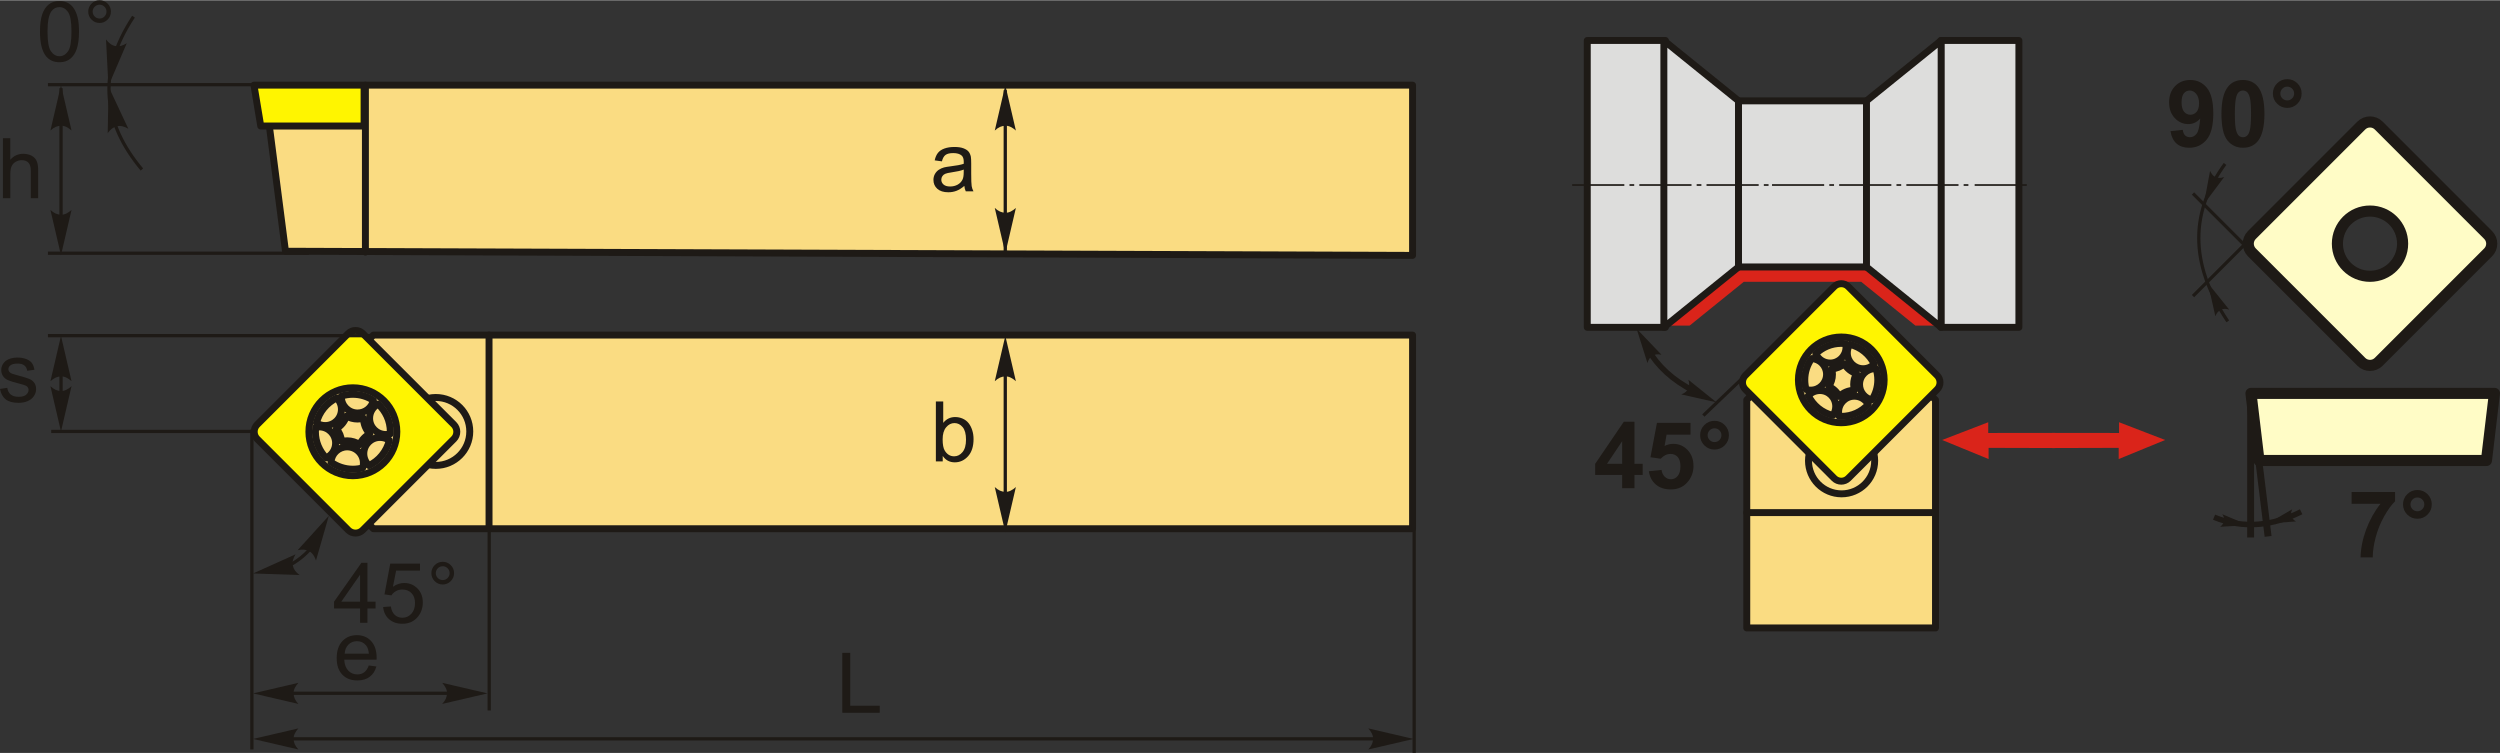 <?xml version="1.0" encoding="UTF-8"?>
<!DOCTYPE svg PUBLIC "-//W3C//DTD SVG 1.1//EN" "http://www.w3.org/Graphics/SVG/1.1/DTD/svg11.dtd">
<!-- Creator: CorelDRAW 2018 (64-Bit) -->
<svg xmlns="http://www.w3.org/2000/svg" xml:space="preserve" width="1799px" height="542px" version="1.1" style="shape-rendering:geometricPrecision; text-rendering:geometricPrecision; image-rendering:optimizeQuality; fill-rule:evenodd; clip-rule:evenodd"
viewBox="0 0 1778.75 535.52"
 xmlns:xlink="http://www.w3.org/1999/xlink">
 <rect x="0" y="0" width="1778.75" height="535.52" fill="#333333" stroke="none"/>
 <defs>
  <style type="text/css">
   <![CDATA[
    .str5 {stroke:#1E1A16;stroke-width:3.95;stroke-miterlimit:22.926}
    .str7 {stroke:#1E1A16;stroke-width:4.94;stroke-miterlimit:22.926}
    .str3 {stroke:#1E1A16;stroke-width:2.34;stroke-miterlimit:22.926}
    .str2 {stroke:#1E1A16;stroke-width:2.34;stroke-miterlimit:22.926}
    .str6 {stroke:#1E1A16;stroke-width:7.91;stroke-linecap:round;stroke-linejoin:round;stroke-miterlimit:22.926}
    .str0 {stroke:#1E1A16;stroke-width:4.94;stroke-linecap:round;stroke-linejoin:round;stroke-miterlimit:22.926}
    .str4 {stroke:#1E1A16;stroke-width:4.94;stroke-linecap:round;stroke-linejoin:round;stroke-miterlimit:22.926}
    .str1 {stroke:#1E1A16;stroke-width:4.94;stroke-linecap:round;stroke-linejoin:round;stroke-miterlimit:22.926}
    .fil1 {fill:none}
    .fil6 {fill:#DDDDDC}
    .fil7 {fill:#1E1A16}
    .fil9 {fill:#FFFCC6}
    .fil2 {fill:#FFF500}
    .fil0 {fill:#FADC82}
    .fil5 {fill:#DA241A}
    .fil3 {fill:#1E1A16;fill-rule:nonzero}
    .fil4 {fill:#1E1A16;fill-rule:nonzero}
    .fil8 {fill:#DA241A;fill-rule:nonzero}
   ]]>
  </style>
 </defs>
 <g id="Layer_x0020_1">
  <g id="_2046581666096">
   <polygon class="fil0 str0" points="1005.04,238.23 265.69,238.23 195.17,307.11 265.69,375.99 1005.04,375.99 "/>
   <line class="fil1 str0" x1="347.95" y1="238.23" x2="347.95" y2= "375.99" />
   <path class="fil0 str0" d="M310.08 282.62c-13.34,0 -24.15,10.82 -24.15,24.16 0,13.34 10.81,24.16 24.15,24.16 13.34,0 24.16,-10.82 24.16,-24.16 0,-13.34 -10.82,-24.16 -24.16,-24.16z"/>
   <path class="fil2 str1" d="M182.98 301.88l64.82 -64.82c2.83,-2.83 7.45,-2.83 10.27,0l64.83 64.82c2.82,2.83 2.82,7.45 0,10.27l-64.83 64.83c-2.82,2.82 -7.44,2.82 -10.27,0l-64.82 -64.83c-2.82,-2.82 -2.82,-7.44 0,-10.27z"/>
   <path class="fil0 str0" d="M251.07 275.71c17.28,0 31.28,14.01 31.28,31.29 0,17.28 -14,31.29 -31.28,31.29 -17.28,0 -31.29,-14.01 -31.29,-31.29 0,-17.28 14.01,-31.29 31.29,-31.29z"/>
   <path class="fil0 str0" d="M239.29 304.79c2.14,2.5 3.51,5.68 3.76,9.16 1.27,-0.33 2.61,-0.5 3.98,-0.5 3.28,0 6.34,1 8.87,2.71 1.47,-3.32 4.05,-6.03 7.26,-7.68 -2.77,-2.85 -4.49,-6.75 -4.49,-11.04 0,-0.02 0,-0.04 0,-0.06 -1.36,0.38 -2.79,0.58 -4.27,0.58 -2.88,0 -5.58,-0.77 -7.91,-2.11 -1.2,3.8 -3.81,6.99 -7.2,8.94z"/>
   <path class="fil0 str0" d="M251.07 280.36c5.38,0 10.4,1.6 14.59,4.35 -1.18,5.13 -5.77,8.95 -11.26,8.95 -6.37,0 -11.54,-5.16 -11.54,-11.53 0,-0.17 0,-0.33 0.01,-0.49 2.58,-0.83 5.34,-1.28 8.2,-1.28zm17.93 6.94c5.35,4.87 8.71,11.89 8.71,19.7 0,0.52 -0.02,1.03 -0.05,1.54 -1,0.28 -2.05,0.43 -3.14,0.43 -6.38,0 -11.55,-5.16 -11.55,-11.53 0,-4.38 2.44,-8.18 6.03,-10.14zm8 25.82c-1.87,7.93 -7.27,14.49 -14.46,17.93 -2.27,-2.11 -3.7,-5.13 -3.7,-8.47 0,-6.37 5.17,-11.54 11.54,-11.54 2.46,0 4.74,0.77 6.62,2.08zm-18.95 19.59c-2.22,0.61 -4.57,0.93 -6.98,0.93 -5.81,0 -11.19,-1.86 -15.56,-5.02 0.34,-6.06 5.37,-10.87 11.52,-10.87 6.37,0 11.54,5.16 11.54,11.53 0,1.2 -0.18,2.35 -0.52,3.43zm-26.05 -7.1c-4.68,-4.81 -7.58,-11.37 -7.58,-18.61 0,-1.07 0.07,-2.11 0.19,-3.14 0.85,-0.2 1.73,-0.31 2.64,-0.31 6.38,0 11.54,5.17 11.54,11.54 0,4.68 -2.78,8.71 -6.79,10.52zm-6.84 -24.83c1.88,-7.88 7.27,-14.41 14.43,-17.83 2.06,2.08 3.34,4.95 3.34,8.12 0,6.37 -5.17,11.53 -11.54,11.53 -2.3,0 -4.44,-0.67 -6.23,-1.82z"/>
  </g>
  <g id="_2046581668912">
   <g>
    <polygon class="fil0 str0" points="1005.04,181.53 203.12,178.56 190.48,80.46 260.34,60.4 1005.04,60.4 "/>
    <polygon class="fil2 str0" points="180.69,60.4 185.52,89.48 259.05,89.48 259.05,60.4 "/>
   </g>
   <line class="fil1 str0" x1="259.99" y1="179.18" x2="259.99" y2= "60.4" />
  </g>
  <path class="fil3" d="M2.08 140.82l0 -42.66 5.25 0 0 15.35c2.43,-2.85 5.5,-4.27 9.21,-4.27 2.28,0 4.25,0.45 5.94,1.35 1.68,0.91 2.88,2.15 3.6,3.74 0.73,1.59 1.09,3.9 1.09,6.92l0 19.57 -5.25 0 0 -19.55c0,-2.61 -0.56,-4.52 -1.68,-5.71 -1.14,-1.19 -2.72,-1.79 -4.79,-1.79 -1.54,0 -2.99,0.4 -4.35,1.2 -1.36,0.81 -2.32,1.9 -2.91,3.28 -0.57,1.37 -0.86,3.27 -0.86,5.69l0 16.88 -5.25 0z"/>
  <line class="fil1 str2" x1="215.45" y1="60.07" x2="34.09" y2= "60.07" />
  <line class="fil1 str2" x1="219.83" y1="179.97" x2="34.09" y2= "179.97" />
  <line class="fil1 str2" x1="43.41" y1="62.54" x2="43.41" y2= "170.54" />
  <path id="стрелка.cdr" class="fil4" d="M43.39 60.41l7.51 32.28c-2.32,-2.11 -4.9,-3.52 -7.5,-3.42 -2.77,0.12 -4.87,1 -7.52,3.42l7.51 -32.28z"/>
  <path id="стрелка.cdr_0" class="fil4" d="M43.39 181.45l7.51 -32.28c-2.32,2.11 -4.9,3.52 -7.5,3.42 -2.77,-0.12 -4.87,-1.01 -7.52,-3.42l7.51 32.28z"/>
  <path class="fil3" d="M686.12 132.08c-1.94,1.66 -3.82,2.82 -5.62,3.51 -1.79,0.68 -3.72,1.02 -5.79,1.02 -3.39,0 -6,-0.83 -7.83,-2.48 -1.83,-1.65 -2.74,-3.77 -2.74,-6.34 0,-1.51 0.35,-2.89 1.03,-4.14 0.7,-1.25 1.6,-2.24 2.71,-3 1.13,-0.75 2.38,-1.33 3.78,-1.72 1.03,-0.26 2.59,-0.52 4.66,-0.78 4.23,-0.5 7.36,-1.1 9.36,-1.8 0.02,-0.71 0.03,-1.17 0.03,-1.36 0,-2.12 -0.5,-3.62 -1.49,-4.5 -1.34,-1.18 -3.34,-1.76 -5.98,-1.76 -2.47,0 -4.3,0.43 -5.47,1.3 -1.18,0.86 -2.05,2.39 -2.61,4.59l-5.13 -0.71c0.47,-2.2 1.23,-3.97 2.31,-5.32 1.07,-1.35 2.62,-2.39 4.64,-3.12 2.02,-0.73 4.37,-1.09 7.03,-1.09 2.65,0 4.8,0.3 6.46,0.93 1.65,0.63 2.87,1.4 3.64,2.34 0.78,0.95 1.32,2.14 1.64,3.58 0.17,0.89 0.26,2.5 0.26,4.81l0 6.96c0,4.85 0.11,7.92 0.33,9.22 0.21,1.3 0.64,2.54 1.28,3.73l-5.48 0c-0.53,-1.1 -0.87,-2.39 -1.02,-3.87zm-0.41 -11.62c-1.91,0.78 -4.77,1.43 -8.58,1.97 -2.17,0.31 -3.7,0.65 -4.59,1.04 -0.89,0.39 -1.58,0.95 -2.06,1.69 -0.49,0.74 -0.74,1.57 -0.74,2.48 0,1.38 0.53,2.54 1.59,3.47 1.06,0.92 2.61,1.39 4.65,1.39 2.01,0 3.81,-0.44 5.39,-1.32 1.57,-0.88 2.73,-2.08 3.46,-3.6 0.57,-1.18 0.85,-2.92 0.85,-5.21l0.03 -1.91z"/>
  <line class="fil1 str2" x1="715.25" y1="63.99" x2="715.25" y2= "179.74" />
  <path id="стрелка.cdr_1" class="fil4" d="M715.29 60.41l7.51 32.29c-2.32,-2.11 -4.9,-3.53 -7.5,-3.42 -2.78,0.12 -4.87,1 -7.52,3.42l7.51 -32.29z"/>
  <path id="стрелка.cdr_2" class="fil4" d="M715.29 180.05l7.51 -32.29c-2.32,2.11 -4.9,3.53 -7.5,3.42 -2.78,-0.12 -4.87,-1 -7.52,-3.42l7.51 32.29z"/>
  <path class="fil3" d="M670.75 328.11l-4.88 0 0 -42.65 5.24 0 0 15.22c2.22,-2.76 5.04,-4.14 8.47,-4.14 1.9,0 3.7,0.38 5.4,1.14 1.7,0.76 3.09,1.85 4.19,3.23 1.09,1.39 1.96,3.06 2.57,5.01 0.63,1.95 0.94,4.04 0.94,6.27 0,5.28 -1.31,9.37 -3.92,12.25 -2.63,2.89 -5.76,4.33 -9.43,4.33 -3.64,0 -6.5,-1.52 -8.58,-4.55l0 3.89zm-0.06 -15.68c0,3.69 0.51,6.36 1.51,8.01 1.65,2.69 3.88,4.04 6.69,4.04 2.29,0 4.27,-0.99 5.92,-2.98 1.67,-1.99 2.51,-4.94 2.51,-8.88 0,-4.03 -0.8,-7 -2.4,-8.91 -1.6,-1.92 -3.53,-2.88 -5.8,-2.88 -2.29,0 -4.27,0.99 -5.92,2.98 -1.67,1.98 -2.51,4.85 -2.51,8.62z"/>
  <line class="fil1 str2" x1="715.25" y1="252.83" x2="715.25" y2= "357.81" />
  <path id="стрелка.cdr_3" class="fil4" d="M715.29 238.76l7.51 32.28c-2.32,-2.11 -4.9,-3.52 -7.5,-3.42 -2.78,0.12 -4.87,1.01 -7.52,3.42l7.51 -32.28z"/>
  <path id="стрелка.cdr_4" class="fil4" d="M715.29 378.63l7.51 -32.29c-2.32,2.12 -4.9,3.53 -7.5,3.42 -2.78,-0.11 -4.87,-1 -7.52,-3.42l7.51 32.29z"/>
  <line class="fil1 str2" x1="179.21" y1="305.54" x2="179.21" y2= "533.07" />
  <line class="fil1 str2" x1="1006.19" y1="329.7" x2="1006.19" y2= "535.52" />
  <line class="fil1 str2" x1="201.83" y1="525.48" x2="992.67" y2= "525.48" />
  <path id="стрелка.cdr_5" class="fil4" d="M180.03 525.57l32.28 -7.51c-2.11,2.32 -3.52,4.89 -3.41,7.5 0.11,2.77 1,4.86 3.41,7.51l-32.28 -7.5z"/>
  <polygon class="fil3" points="599.3,506.95 599.3,464.29 604.96,464.29 604.96,501.94 625.93,501.94 625.93,506.95 "/>
  <path class="fil1 str3" d="M94.97 11.66c-26.49,40.21 -21.42,76.04 5.98,108.76"/>
  <path id="стрелка.cdr_6" class="fil4" d="M77.24 61.42l14.07 30c-2.71,-1.58 -5.52,-2.42 -8.04,-1.78 -2.69,0.7 -4.55,2 -6.64,4.92l0.61 -33.14z"/>
  <path id="стрелка.cdr_7" class="fil4" d="M77.13 61l-1.7 -33.1c1.91,2.49 4.19,4.33 6.77,4.69 2.76,0.37 4.97,-0.13 8,-2.04l-13.07 30.45z"/>
  <path class="fil3" d="M28.45 22.32c0,-5.03 0.51,-9.1 1.54,-12.18 1.05,-3.09 2.59,-5.46 4.63,-7.12 2.04,-1.66 4.61,-2.48 7.71,-2.48 2.28,0 4.29,0.45 6.02,1.38 1.73,0.92 3.16,2.25 4.27,3.99 1.12,1.73 1.99,3.84 2.62,6.33 0.65,2.49 0.97,5.86 0.97,10.08 0,5.01 -0.52,9.06 -1.54,12.14 -1.02,3.08 -2.56,5.46 -4.61,7.12 -2.03,1.67 -4.62,2.51 -7.73,2.51 -4.1,0 -7.33,-1.46 -9.67,-4.39 -2.81,-3.58 -4.21,-9.36 -4.21,-17.38zm5.36 0.02c0,7.02 0.81,11.69 2.45,13.99 1.64,2.32 3.66,3.47 6.07,3.47 2.4,0 4.43,-1.16 6.06,-3.48 1.64,-2.32 2.46,-6.98 2.46,-13.98 0,-7.02 -0.82,-11.69 -2.46,-13.99 -1.62,-2.31 -3.67,-3.47 -6.12,-3.47 -2.41,0 -4.33,1.03 -5.77,3.06 -1.8,2.6 -2.69,7.4 -2.69,14.4z"/>
  <path id="1" class="fil3" d="M62.77 8.05c0,-2.22 0.8,-4.12 2.38,-5.7 1.57,-1.57 3.47,-2.35 5.69,-2.35 2.24,0 4.15,0.78 5.72,2.35 1.57,1.58 2.36,3.48 2.36,5.7 0,2.24 -0.8,4.14 -2.38,5.72 -1.57,1.58 -3.48,2.38 -5.7,2.38 -2.22,0 -4.12,-0.79 -5.69,-2.36 -1.58,-1.58 -2.38,-3.48 -2.38,-5.74zm3.16 0.02c0,1.36 0.48,2.51 1.44,3.48 0.96,0.96 2.13,1.44 3.49,1.44 1.35,0 2.5,-0.48 3.46,-1.44 0.96,-0.97 1.44,-2.12 1.44,-3.48 0,-1.36 -0.48,-2.51 -1.44,-3.47 -0.96,-0.97 -2.11,-1.44 -3.46,-1.44 -1.36,0 -2.53,0.47 -3.49,1.44 -0.96,0.96 -1.44,2.11 -1.44,3.47z"/>
  <path class="fil3" d="M0 276.55l5.18 -0.83c0.29,2.07 1.1,3.66 2.44,4.77 1.33,1.1 3.19,1.66 5.58,1.66 2.41,0 4.2,-0.49 5.37,-1.47 1.16,-0.97 1.75,-2.12 1.75,-3.44 0,-1.19 -0.53,-2.12 -1.57,-2.79 -0.74,-0.47 -2.53,-1.06 -5.37,-1.78 -3.83,-0.97 -6.48,-1.8 -7.97,-2.5 -1.48,-0.72 -2.6,-1.69 -3.37,-2.94 -0.76,-1.24 -1.15,-2.63 -1.15,-4.13 0,-1.38 0.32,-2.66 0.95,-3.83 0.63,-1.17 1.49,-2.14 2.57,-2.92 0.81,-0.59 1.92,-1.1 3.32,-1.52 1.41,-0.41 2.91,-0.62 4.52,-0.62 2.43,0 4.55,0.35 6.38,1.05 1.83,0.7 3.19,1.65 4.06,2.84 0.86,1.2 1.47,2.8 1.8,4.81l-5.13 0.71c-0.23,-1.61 -0.9,-2.87 -2.01,-3.77 -1.12,-0.91 -2.69,-1.35 -4.72,-1.35 -2.39,0 -4.11,0.4 -5.13,1.19 -1.03,0.79 -1.54,1.73 -1.54,2.79 0,0.68 0.21,1.29 0.63,1.84 0.43,0.55 1.1,1.02 2.01,1.39 0.52,0.2 2.05,0.64 4.62,1.34 3.69,0.98 6.27,1.8 7.74,2.42 1.47,0.63 2.62,1.55 3.46,2.74 0.84,1.2 1.26,2.69 1.26,4.48 0,1.74 -0.51,3.37 -1.53,4.91 -1.02,1.54 -2.49,2.74 -4.41,3.58 -1.93,0.84 -4.1,1.26 -6.52,1.26 -4.02,0 -7.08,-0.83 -9.19,-2.49 -2.1,-1.67 -3.44,-4.13 -4.03,-7.4z"/>
  <line class="fil1 str2" x1="416.47" y1="238.64" x2="34.09" y2= "238.64" />
  <line class="fil1 str2" x1="181" y1="306.78" x2="36.43" y2= "306.78" />
  <line class="fil1 str2" x1="43.41" y1="264.25" x2="43.41" y2= "292.58" />
  <path id="стрелка.cdr_8" class="fil4" d="M43.39 238.76l7.51 32.29c-2.32,-2.12 -4.9,-3.53 -7.5,-3.42 -2.77,0.12 -4.87,1 -7.52,3.42l7.51 -32.29z"/>
  <path id="стрелка.cdr_9" class="fil4" d="M43.39 306.87l7.51 -32.29c-2.32,2.11 -4.9,3.53 -7.5,3.42 -2.77,-0.12 -4.87,-1 -7.52,-3.42l7.51 32.29z"/>
  <line class="fil1 str2" x1="348.08" y1="353.24" x2="348.08" y2= "505.31" />
  <path class="fil3" d="M262.38 473.29l5.42 0.71c-0.85,3.15 -2.43,5.6 -4.73,7.34 -2.3,1.74 -5.24,2.61 -8.83,2.61 -4.51,0 -8.08,-1.39 -10.72,-4.17 -2.64,-2.77 -3.96,-6.67 -3.96,-11.69 0,-5.18 1.33,-9.21 4,-12.07 2.67,-2.87 6.13,-4.3 10.39,-4.3 4.13,0 7.49,1.4 10.1,4.21 2.61,2.81 3.93,6.76 3.93,11.86 0,0.3 -0.01,0.77 -0.03,1.39l-23.03 0c0.2,3.38 1.15,5.98 2.88,7.78 1.72,1.8 3.87,2.7 6.44,2.7 1.92,0 3.56,-0.51 4.91,-1.52 1.36,-1.01 2.43,-2.63 3.23,-4.85zm-17.16 -8.4l17.22 0c-0.23,-2.61 -0.9,-4.55 -1.98,-5.85 -1.66,-2.02 -3.82,-3.03 -6.47,-3.03 -2.41,0 -4.42,0.8 -6.06,2.41 -1.63,1.61 -2.53,3.77 -2.71,6.47z"/>
  <path class="fil1 str3" d="M224.89 385.09c-5.71,8.32 -13.73,14.93 -23.12,18.93"/>
  <path id="стрелка.cdr_10" class="fil4" d="M233.98 366.76l-9.15 31.85c-1,-2.97 -2.56,-5.45 -4.88,-6.63 -2.48,-1.25 -4.74,-1.49 -8.23,-0.67l22.26 -24.55z"/>
  <path id="стрелка.cdr_11" class="fil4" d="M180.03 407.83l30.23 -13.61c-1.63,2.69 -2.52,5.48 -1.91,8.02 0.65,2.7 1.93,4.58 4.81,6.71l-33.13 -1.12z"/>
  <path class="fil3" d="M256.2 442.91l0 -10.19 -18.53 0 0 -4.83 19.48 -27.64 4.29 0 0 27.64 5.78 0 0 4.83 -5.78 0 0 10.19 -5.24 0zm0 -15.02l0 -19.19 -13.37 19.19 13.37 0z"/>
  <path id="1" class="fil3" d="M272.6 431.71l5.48 -0.42c0.4,2.67 1.35,4.68 2.82,6.03 1.47,1.34 3.26,2.01 5.38,2.01 2.55,0 4.68,-0.95 6.42,-2.85 1.73,-1.9 2.59,-4.43 2.59,-7.56 0,-2.99 -0.82,-5.34 -2.48,-7.07 -1.66,-1.73 -3.85,-2.59 -6.58,-2.59 -1.7,0 -3.22,0.38 -4.57,1.16 -1.34,0.77 -2.39,1.78 -3.17,3.01l-4.94 -0.72 4.11 -21.92 21.15 0 0 5 -16.97 0 -2.27 11.51c2.55,-1.8 5.23,-2.69 8.03,-2.69 3.71,0 6.85,1.29 9.4,3.87 2.55,2.58 3.83,5.9 3.83,9.95 0,3.86 -1.12,7.2 -3.36,10.01 -2.73,3.46 -6.47,5.18 -11.19,5.18 -3.87,0 -7.03,-1.09 -9.48,-3.26 -2.46,-2.18 -3.86,-5.06 -4.2,-8.65z"/>
  <path id="2" class="fil3" d="M306.92 407.59c0,-2.23 0.8,-4.12 2.38,-5.7 1.57,-1.57 3.47,-2.35 5.69,-2.35 2.24,0 4.15,0.78 5.72,2.35 1.57,1.58 2.36,3.47 2.36,5.7 0,2.23 -0.8,4.14 -2.37,5.72 -1.58,1.58 -3.49,2.37 -5.71,2.37 -2.22,0 -4.12,-0.78 -5.69,-2.35 -1.58,-1.58 -2.38,-3.49 -2.38,-5.74zm3.16 0.02c0,1.36 0.48,2.51 1.44,3.47 0.96,0.97 2.13,1.44 3.5,1.44 1.34,0 2.49,-0.47 3.45,-1.44 0.96,-0.96 1.44,-2.11 1.44,-3.47 0,-1.36 -0.48,-2.51 -1.44,-3.48 -0.96,-0.96 -2.11,-1.44 -3.45,-1.44 -1.37,0 -2.54,0.48 -3.5,1.44 -0.96,0.97 -1.44,2.12 -1.44,3.48z"/>
  <line class="fil1 str2" x1="201.83" y1="493.07" x2="329.94" y2= "493.07" />
  <path id="стрелка.cdr_12" class="fil4" d="M180.03 493.15l32.28 -7.5c-2.11,2.32 -3.52,4.89 -3.41,7.49 0.11,2.78 1,4.87 3.41,7.52l-32.28 -7.51z"/>
  <path id="стрелка.cdr_13" class="fil4" d="M346.9 493.15l-32.28 -7.5c2.11,2.32 3.52,4.89 3.42,7.49 -0.12,2.78 -1.01,4.87 -3.42,7.52l32.28 -7.51z"/>
  <path id="стрелка.cdr_14" class="fil4" d="M1005.81 525.57l-32.28 -7.51c2.11,2.32 3.52,4.89 3.42,7.5 -0.12,2.77 -1.01,4.86 -3.42,7.51l32.28 -7.5z"/>
  <g id="SSDCN.cdr">
   <polygon class="fil5" points="1380.82,181.98 1380.82,231.47 1362.79,231.47 1324.27,200.33 1240.69,200.33 1202.17,231.47 1178.87,231.47 1178.87,181.98 "/>
   <g>
    <polygon class="fil6 str4" points="1129.34,28.62 1184.96,28.62 1184.96,232.7 1129.34,232.7 "/>
    <polygon class="fil6 str4" points="1236.96,71.56 1183.84,28.62 1183.84,232.7 1236.96,189.76 "/>
    <polygon class="fil6 str4" points="1236.96,71.56 1328.01,71.56 1328.01,189.76 1236.96,189.76 "/>
    <polygon class="fil6 str4" points="1380.82,28.62 1436.44,28.62 1436.44,232.7 1380.82,232.7 "/>
    <polygon class="fil6 str4" points="1328.01,71.56 1381.13,28.62 1381.13,232.7 1328.01,189.76 "/>
   </g>
   <path class="fil4" d="M1154.17 347.18l0 -9.47 -19.22 0 0 -7.87 20.38 -29.97 7.59 0 0 29.94 5.85 0 0 7.9 -5.85 0 0 9.47 -8.75 0zm0 -17.37l0 -16.09 -10.77 16.09 10.77 0z"/>
   <path id="1" class="fil4" d="M1173.19 335.09l9.02 -0.94c0.26,2.04 1.02,3.67 2.28,4.86 1.27,1.2 2.73,1.79 4.38,1.79 1.89,0 3.49,-0.77 4.8,-2.32 1.3,-1.54 1.96,-3.87 1.96,-6.97 0,-2.92 -0.65,-5.1 -1.95,-6.56 -1.3,-1.45 -2.99,-2.18 -5.07,-2.18 -2.6,0 -4.93,1.14 -6.99,3.42l-7.31 -1.05 4.61 -24.48 23.88 0 0 8.43 -17.03 0 -1.42 8.01c2,-1 4.06,-1.5 6.17,-1.5 4.01,0 7.41,1.46 10.2,4.39 2.79,2.91 4.19,6.71 4.19,11.38 0,3.89 -1.13,7.36 -3.38,10.42 -3.07,4.16 -7.33,6.25 -12.77,6.25 -4.35,0 -7.9,-1.18 -10.64,-3.51 -2.76,-2.35 -4.39,-5.49 -4.93,-9.44z"/>
   <path id="2" class="fil4" d="M1209.65 309.45c0,-2.84 1,-5.26 3,-7.25 2.01,-1.99 4.42,-2.98 7.24,-2.98 2.81,0 5.23,0.99 7.23,2.99 2,2.01 3,4.42 3,7.24 0,2.82 -1,5.23 -3,7.24 -2,1.99 -4.42,2.99 -7.23,2.99 -2.82,0 -5.23,-1 -7.24,-2.99 -2,-2.01 -3,-4.42 -3,-7.24zm5.33 0c0,1.35 0.49,2.5 1.44,3.46 0.97,0.96 2.12,1.44 3.47,1.44 1.35,0 2.5,-0.48 3.46,-1.44 0.96,-0.96 1.44,-2.11 1.44,-3.46 0,-1.35 -0.48,-2.5 -1.44,-3.47 -0.96,-0.95 -2.11,-1.43 -3.46,-1.43 -1.35,0 -2.5,0.48 -3.47,1.43 -0.95,0.97 -1.44,2.12 -1.44,3.47z"/>
   <path id="ось.cdr" class="fil7" d="M1162.75 130.85l-3.37 0 0 1.2 3.37 0 0 -1.2zm-44.14 0l37.11 0 0 1.2 -37.11 0 0 -1.2zm91.93 0l-3.37 0 0 1.2 3.37 0 0 -1.2zm-44.14 0l37.11 0 0 1.2 -37.11 0 0 -1.2zm91.93 0l-3.37 0 0 1.2 3.37 0 0 -1.2zm-44.14 0l37.11 0 0 1.2 -37.11 0 0 -1.2zm90.73 0l-3.37 0 0 1.2 3.37 0 0 -1.2zm-44.13 0l37.11 0 0 1.2 -37.11 0 0 -1.2zm91.92 0l-3.37 0 0 1.2 3.37 0 0 -1.2zm-44.13 0l37.11 0 0 1.2 -37.11 0 0 -1.2zm91.93 0l-3.38 0 0 1.2 3.38 0 0 -1.2zm-44.14 0l37.11 0 0 1.2 -37.11 0 0 -1.2zm48.6 0l37.1 0 0 1.2 -37.1 0 0 -1.2z"/>
   <g>
    <path class="fil1 str5" d="M1205.27 278.02c-15.3,-7.75 -25.93,-17.84 -32.74,-29.67"/>
    <path id="стрелка.cdr_15" class="fil4" d="M1221.24 286.06l-19.95 -16.06c0.68,2.3 0.72,4.26 0.11,5.89 -1.05,2.18 -2.37,3.44 -5.15,4.56l24.99 5.61z"/>
    <path id="стрелка.cdr_16" class="fil4" d="M1164.44 233.69l7.71 24.42c0.7,-2.29 1.75,-3.94 3.17,-4.96 2.08,-1.23 3.87,-1.56 6.81,-0.95l-17.69 -18.51z"/>
   </g>
   <g>
    <polygon class="fil8" points="1462.46,307.84 1462.47,318.59 1414.88,318.46 1414.88,326.42 1381.82,312.86 1414.63,300.23 1414.63,307.87 "/>
    <polygon class="fil8" points="1459.88,307.84 1459.87,318.59 1507.45,318.46 1507.45,326.42 1540.51,312.86 1507.71,300.23 1507.71,307.87 "/>
   </g>
   <line class="fil1 str3" x1="1249.99" y1="259.07" x2="1211.93" y2= "295.47" />
   <g>
    <polygon class="fil0 str0" points="1377.11,446.6 1377.11,284.35 1309.97,215.61 1242.82,284.35 1242.82,446.6 "/>
    <line class="fil1 str0" x1="1377.11" y1="364.54" x2="1242.82" y2= "364.54" />
    <path class="fil0 str0" d="M1333.83 327.63c0,-13.01 -10.54,-23.55 -23.54,-23.55 -13.01,0 -23.55,10.54 -23.55,23.55 0,13 10.54,23.55 23.55,23.55 13,0 23.54,-10.55 23.54,-23.55z"/>
    <path class="fil2 str1" d="M1315.06 203.72l63.19 63.19c2.76,2.76 2.76,7.26 0,10.02l-63.19 63.19c-2.75,2.75 -7.26,2.75 -10.01,0l-63.2 -63.19c-2.75,-2.76 -2.75,-7.26 0,-10.02l63.2 -63.19c2.75,-2.75 7.26,-2.75 10.01,0z"/>
    <path class="fil0 str0" d="M1340.57 270.09c0,16.85 -13.65,30.51 -30.5,30.51 -16.84,0 -30.5,-13.66 -30.5,-30.51 0,-16.84 13.66,-30.5 30.5,-30.5 16.85,0 30.5,13.66 30.5,30.5z"/>
    <path class="fil0 str0" d="M1312.22 258.61c-2.43,2.09 -5.53,3.43 -8.92,3.67 0.32,1.24 0.49,2.54 0.49,3.88 0,3.2 -0.98,6.18 -2.65,8.64 3.23,1.44 5.88,3.95 7.49,7.09 2.78,-2.71 6.58,-4.38 10.76,-4.38 0.02,0 0.04,0 0.06,0 -0.37,-1.33 -0.57,-2.73 -0.57,-4.16 0,-2.81 0.75,-5.44 2.06,-7.71 -3.71,-1.18 -6.81,-3.72 -8.72,-7.03z"/>
    <path class="fil0 str0" d="M1336.04 270.09c0,5.26 -1.56,10.14 -4.24,14.23 -5,-1.14 -8.73,-5.62 -8.73,-10.97 0,-6.22 5.04,-11.25 11.25,-11.25 0.16,0 0.32,0 0.47,0.01 0.81,2.51 1.25,5.2 1.25,7.98zm-6.76 17.49c-4.75,5.21 -11.6,8.49 -19.21,8.49 -0.5,0 -1,-0.02 -1.5,-0.05 -0.27,-0.97 -0.42,-2 -0.42,-3.06 0,-6.22 5.03,-11.26 11.24,-11.26 4.27,0 7.98,2.38 9.89,5.88zm-25.18 7.8c-7.72,-1.82 -14.12,-7.09 -17.47,-14.1 2.05,-2.22 4.99,-3.61 8.25,-3.61 6.22,0 11.25,5.04 11.25,11.26 0,2.39 -0.75,4.62 -2.03,6.45zm-19.09 -18.47c-0.59,-2.17 -0.91,-4.46 -0.91,-6.82 0,-5.66 1.82,-10.9 4.89,-15.16 5.91,0.33 10.61,5.23 10.61,11.23 0,6.21 -5.04,11.25 -11.25,11.25 -1.16,0 -2.29,-0.17 -3.34,-0.5zm6.92 -25.4c4.68,-4.57 11.08,-7.39 18.14,-7.39 1.04,0 2.06,0.07 3.06,0.18 0.2,0.83 0.3,1.69 0.3,2.58 0,6.21 -5.04,11.25 -11.25,11.25 -4.56,0 -8.48,-2.71 -10.25,-6.62zm24.2 -6.67c7.69,1.83 14.05,7.09 17.39,14.06 -2.04,2.02 -4.83,3.26 -7.92,3.26 -6.21,0 -11.24,-5.04 -11.24,-11.25 0,-2.24 0.65,-4.32 1.77,-6.07z"/>
   </g>
   <g id="квадрат_x0020_90_x0020_7.cdr">
    <polygon class="fil9 str6" points="1769.1,327.45 1774.8,279.71 1601.57,279.71 1607.27,327.45 "/>
    <path class="fil9 str6" d="M1602.19 167.02l77.9 -77.9c3.39,-3.4 8.94,-3.4 12.34,0l77.9 77.9c3.39,3.39 3.39,8.94 0,12.34l-77.9 77.9c-3.4,3.39 -8.95,3.39 -12.34,0l-77.9 -77.9c-3.4,-3.4 -3.4,-8.95 0,-12.34zm84.07 -17.04c12.81,0 23.2,10.39 23.2,23.21 0,12.81 -10.39,23.2 -23.2,23.2 -12.82,0 -23.2,-10.39 -23.2,-23.2 0,-12.82 10.38,-23.21 23.2,-23.21z"/>
    <path class="fil4" d="M1544.29 93.14l8.76 -0.96c0.2,1.79 0.76,3.11 1.65,3.97 0.89,0.86 2.07,1.29 3.53,1.29 1.85,0 3.42,-0.86 4.72,-2.59 1.29,-1.72 2.11,-5.29 2.48,-10.7 -2.28,2.63 -5.1,3.95 -8.51,3.95 -3.7,0 -6.9,-1.43 -9.59,-4.29 -2.68,-2.86 -4.02,-6.58 -4.02,-11.16 0,-4.78 1.41,-8.63 4.25,-11.55 2.84,-2.93 6.46,-4.38 10.85,-4.38 4.77,0 8.69,1.85 11.75,5.54 3.06,3.71 4.6,9.8 4.6,18.28 0,8.62 -1.59,14.85 -4.77,18.67 -3.18,3.83 -7.33,5.73 -12.44,5.73 -3.67,0 -6.63,-0.98 -8.9,-2.96 -2.26,-1.96 -3.72,-4.91 -4.36,-8.84zm20.34 -19.76c0,-2.9 -0.67,-5.16 -2.01,-6.76 -1.33,-1.6 -2.87,-2.4 -4.63,-2.4 -1.67,0 -3.05,0.65 -4.14,1.97 -1.11,1.32 -1.66,3.47 -1.66,6.45 0,3.04 0.6,5.26 1.8,6.69 1.19,1.41 2.69,2.12 4.48,2.12 1.74,0 3.19,-0.68 4.38,-2.05 1.18,-1.37 1.78,-3.37 1.78,-6.02z"/>
    <path id="1" class="fil4" d="M1595.86 56.72c4.56,0 8.12,1.63 10.7,4.9 3.06,3.86 4.59,10.27 4.59,19.22 0,8.94 -1.54,15.36 -4.62,19.27 -2.56,3.22 -6.11,4.83 -10.67,4.83 -4.59,0 -8.28,-1.76 -11.09,-5.29 -2.81,-3.53 -4.21,-9.84 -4.21,-18.9 0,-8.89 1.54,-15.29 4.63,-19.2 2.55,-3.22 6.1,-4.83 10.67,-4.83zm0 7.5c-1.08,0 -2.04,0.35 -2.88,1.05 -0.84,0.69 -1.5,1.94 -1.96,3.75 -0.61,2.34 -0.92,6.28 -0.92,11.82 0,5.55 0.27,9.35 0.82,11.43 0.55,2.07 1.24,3.45 2.07,4.14 0.84,0.69 1.79,1.03 2.87,1.03 1.07,0 2.03,-0.35 2.88,-1.05 0.83,-0.69 1.49,-1.94 1.95,-3.75 0.62,-2.31 0.92,-6.25 0.92,-11.8 0,-5.54 -0.27,-9.34 -0.82,-11.41 -0.55,-2.08 -1.24,-3.47 -2.07,-4.16 -0.84,-0.7 -1.79,-1.05 -2.86,-1.05z"/>
    <path id="2" class="fil4" d="M1617.15 66.35c0,-2.84 1,-5.26 3,-7.24 2,-1.99 4.41,-2.99 7.23,-2.99 2.82,0 5.23,1 7.24,3 2,2 2.99,4.42 2.99,7.23 0,2.82 -0.99,5.24 -2.99,7.24 -2.01,2 -4.42,3 -7.24,3 -2.82,0 -5.23,-1 -7.23,-3 -2,-2 -3,-4.42 -3,-7.24zm5.33 0c0,1.35 0.48,2.51 1.44,3.47 0.96,0.95 2.11,1.44 3.46,1.44 1.35,0 2.5,-0.49 3.47,-1.44 0.95,-0.96 1.43,-2.12 1.43,-3.47 0,-1.34 -0.48,-2.5 -1.43,-3.46 -0.97,-0.95 -2.12,-1.44 -3.47,-1.44 -1.35,0 -2.5,0.49 -3.46,1.44 -0.96,0.96 -1.44,2.12 -1.44,3.46z"/>
    <line class="fil1 str3" x1="1623.78" y1="200.95" x2="1560.31" y2= "137.48" />
    <line class="fil1 str3" x1="1623.78" y1="147.03" x2="1560.31" y2= "210.5" />
    <path class="fil1 str3" d="M1585.07 228.46c-28.41,-42.33 -25.94,-79.1 -1.96,-112"/>
    <path id="стрелка.cdr_17" class="fil4" d="M1570.93 201.26l15.15 18.83c-2.17,-0.64 -4.01,-0.68 -5.55,-0.1 -2.06,0.99 -3.25,2.23 -4.31,4.85l-5.29 -23.58z"/>
    <path id="стрелка.cdr_18" class="fil4" d="M1568.04 145.14l4.42 -23.77c0.92,2.07 2.09,3.5 3.54,4.29 2.09,0.91 3.81,1.01 6.49,0.1l-14.45 19.38z"/>
    <path class="fil4" d="M1673.15 358.24l0 -8.35 30.93 0 0 6.58c-2.56,2.51 -5.15,6.1 -7.79,10.8 -2.63,4.69 -4.65,9.68 -6.03,14.97 -1.38,5.28 -2.06,10.01 -2.04,14.16l-8.68 0c0.15,-6.52 1.49,-13.18 4.02,-19.96 2.54,-6.78 5.92,-12.86 10.17,-18.2l-20.58 0z"/>
    <path id="1" class="fil4" d="M1709.75 358.67c0,-2.84 0.99,-5.26 2.99,-7.25 2.01,-1.98 4.42,-2.98 7.24,-2.98 2.82,0 5.23,1 7.23,2.99 2,2.01 3,4.42 3,7.24 0,2.82 -1,5.23 -3,7.24 -2,1.99 -4.41,2.99 -7.23,2.99 -2.82,0 -5.23,-1 -7.24,-2.99 -2,-2.01 -2.99,-4.42 -2.99,-7.24zm5.33 0c0,1.35 0.48,2.5 1.43,3.47 0.97,0.95 2.12,1.43 3.47,1.43 1.35,0 2.5,-0.48 3.46,-1.43 0.96,-0.97 1.44,-2.12 1.44,-3.47 0,-1.35 -0.48,-2.5 -1.44,-3.46 -0.96,-0.96 -2.11,-1.44 -3.46,-1.44 -1.35,0 -2.5,0.48 -3.47,1.44 -0.95,0.96 -1.43,2.11 -1.43,3.46z"/>
    <path class="fil1 str5" d="M1575.3 367.79c21.13,8.72 42.21,5.99 61.97,-3.86"/>
    <path id="стрелка.cdr_19" class="fil4" d="M1613.64 372.21l17.31 -10.07c-0.8,1.7 -1.06,3.21 -0.77,4.54 0.55,1.81 1.42,2.94 3.44,4.14l-19.98 1.39z"/>
    <line class="fil1 str7" x1="1601.32" y1="280.25" x2="1601.32" y2= "382.23" />
    <path id="стрелка.cdr_20" class="fil4" d="M1599.62 373.47l-18.45 -7.79c1,1.58 1.45,3.04 1.34,4.4 -0.32,1.86 -1.04,3.1 -2.89,4.54l20 -1.15z"/>
    <line class="fil1 str7" x1="1601.32" y1="280.25" x2="1613.75" y2= "381.47" />
   </g>
  </g>
 </g>
</svg>
